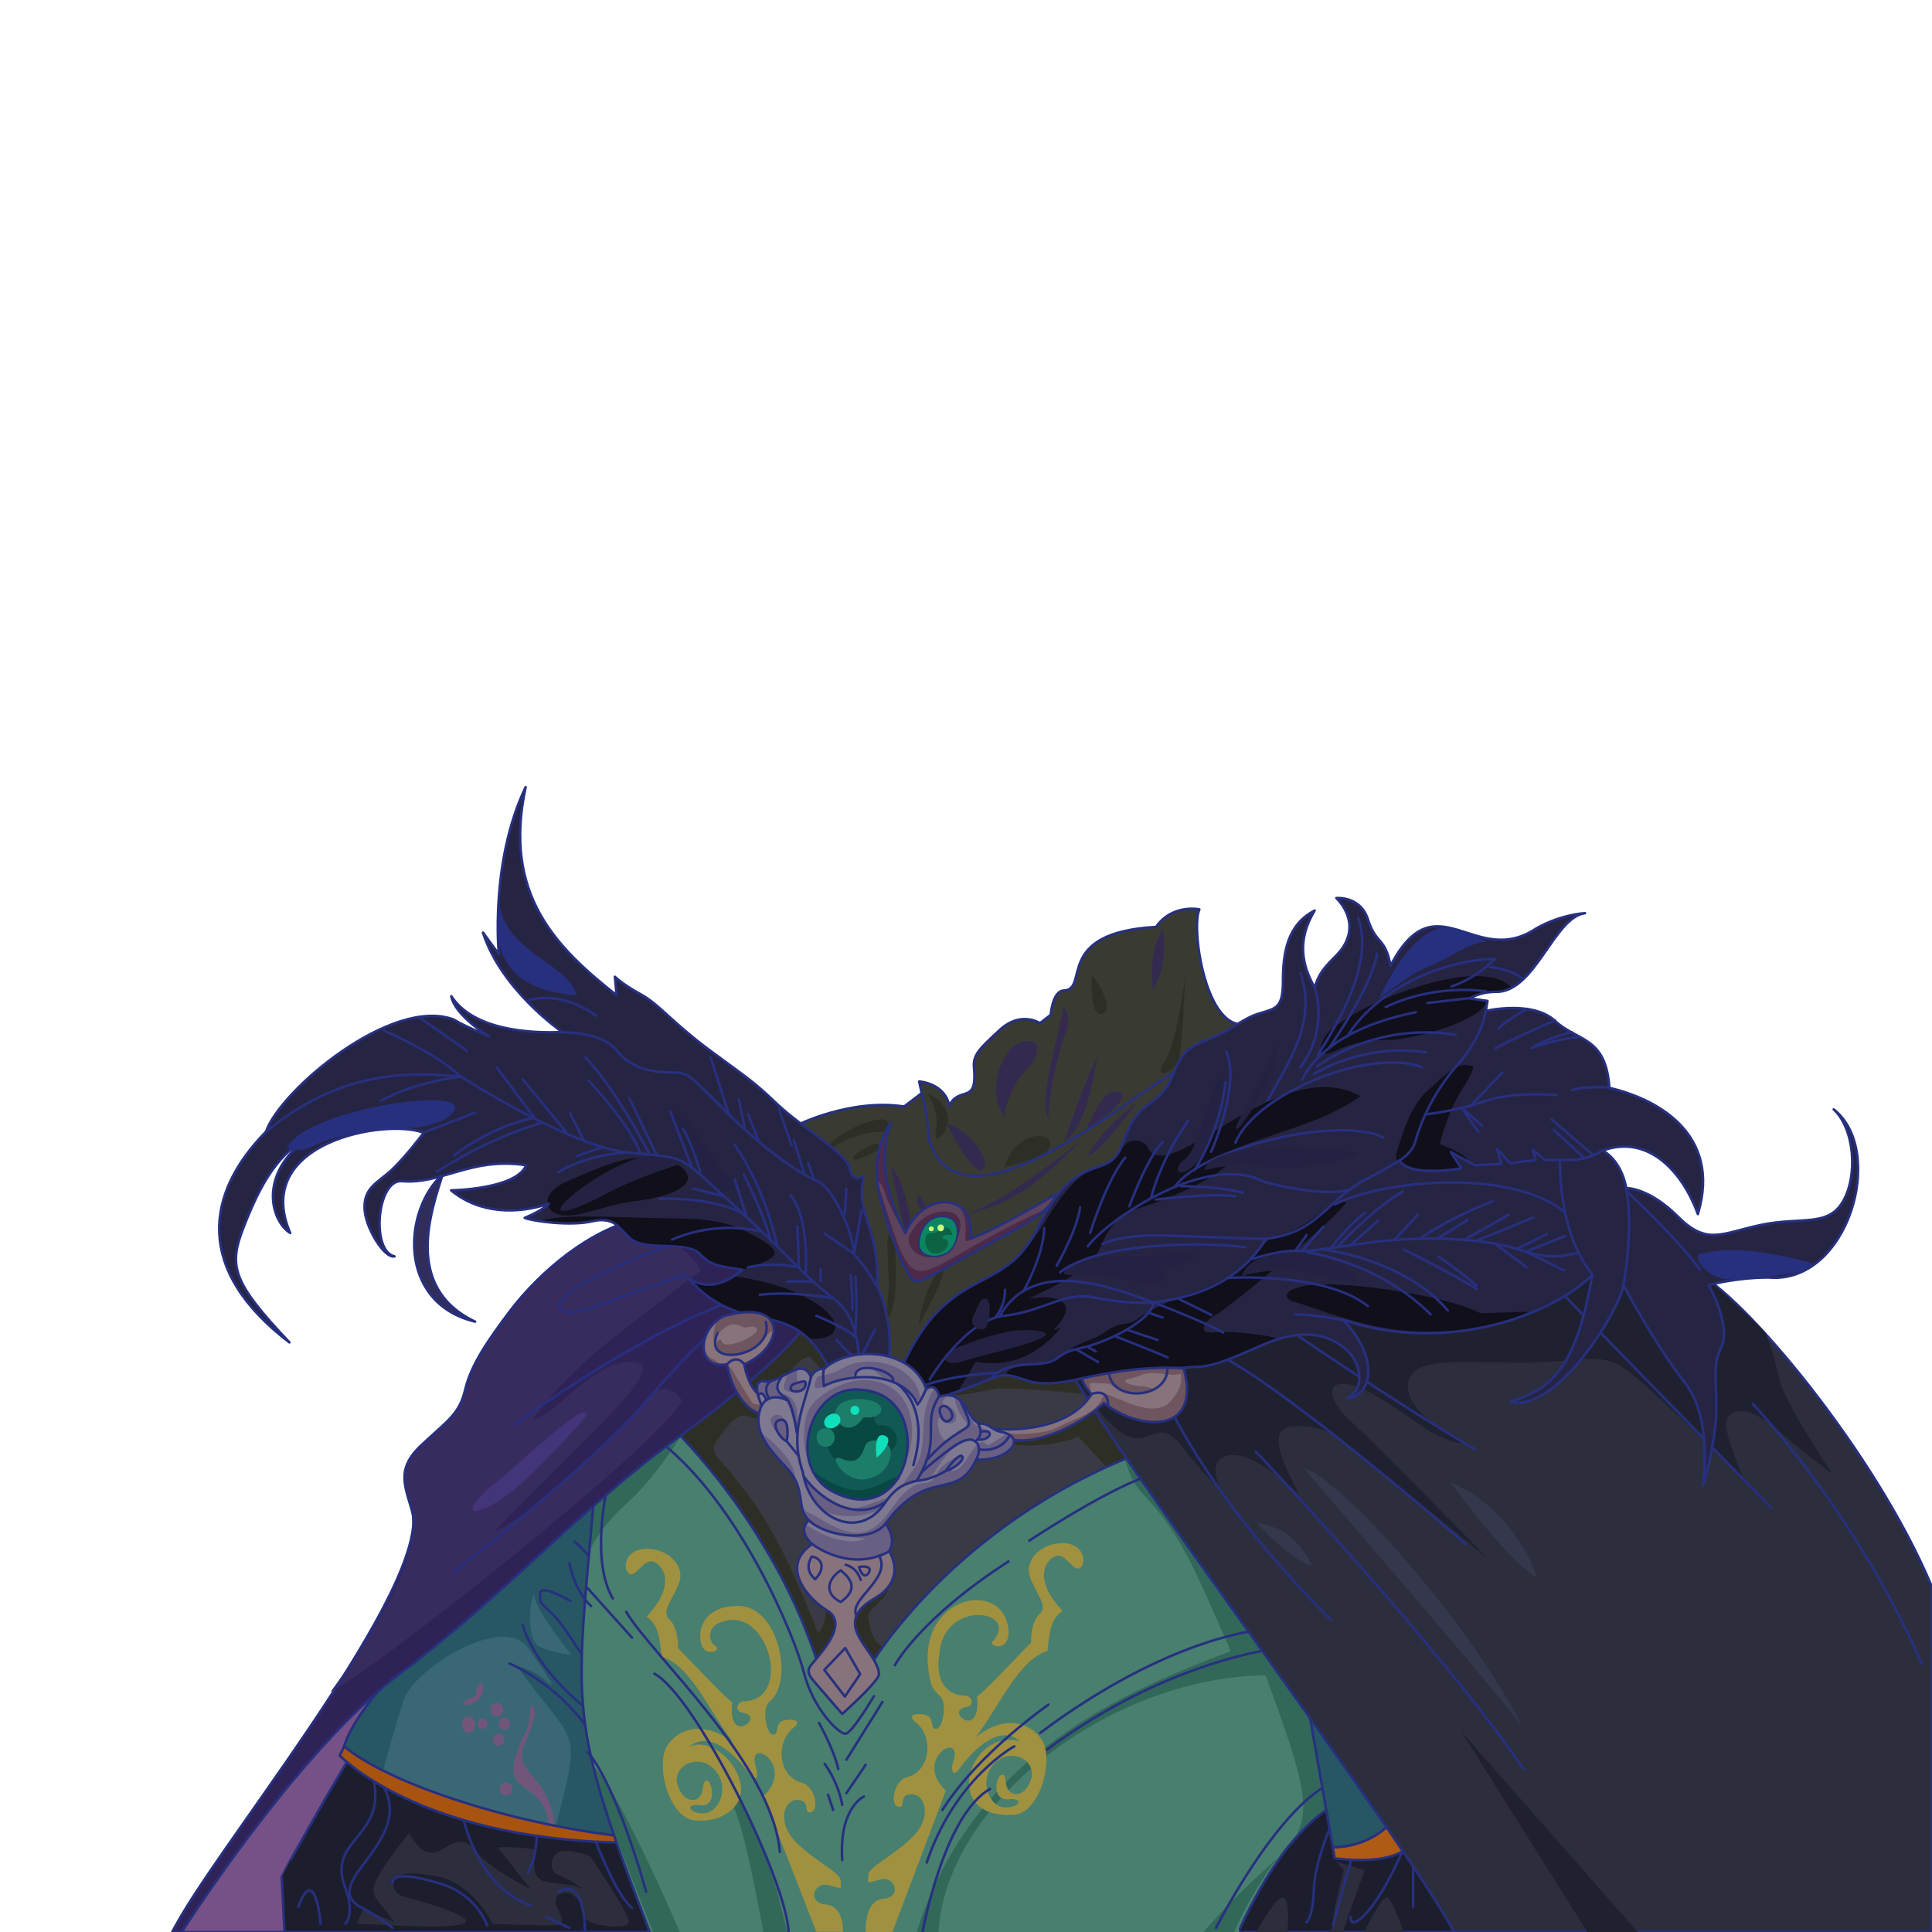 <svg version="1.1" id="图层_1" xmlns="http://www.w3.org/2000/svg" x="0" y="0" viewBox="0 0 1024 1024" style="enable-background:new 0 0 1024 1024" xml:space="preserve"><style>.st0{fill:#1c1e2d;stroke:#27307f;stroke-width:1.328;stroke-linecap:round;stroke-linejoin:round;stroke-miterlimit:10}.st2{fill:#2c2e3d}.st3,.st5{fill:none;stroke:#27307f;stroke-width:1.328;stroke-linecap:round;stroke-linejoin:round;stroke-miterlimit:10}.st5{fill:#275665}.st6{fill:#396776}.st7{fill:#72567a}.st10{fill:#31685a}.st11{fill:#a09140}.st12{fill:#2d2f26}.st16{fill:#1f2130}.st21{fill:#342a50}.st23{fill:#262443}.st24{fill:#100f1a}.st25{fill:#242242}.st26{fill:#27307f}.st27{fill:#6f555f}.st28{fill:#87737b}.st30{fill:#685f83}.st32{fill:#094743}.st33{fill:#1c7e69}.st34{fill:#4d294a}.st38{fill:#cdff7c}.st39{fill:#0fe0bb}.st41{fill:#35384d}</style><path class="st0" d="M703.9 934.9c-6.2-2.5-54.4 52.6-51.4 89.1h129.7c-22.1-50.1-30.3-67.7-78.3-89.1z"/><path d="M720.7 1028.9s.9-2 2.3-4.9h-10.6c.8 4.6 8.3 4.9 8.3 4.9z" style="fill:none"/><path class="st2" d="M712.7 1020.9c2.7-7.5 10.6-29.7 10.6-29.7l-15-4.4 4 4.4s-5.8 20.8-5.8 27.9c0 1.9-.7 3.5-1.8 4.9h7.6c-.1-.9 0-1.9.4-3.1zM679.5 1005.8c-3.6.7-10.3 12.2-13.6 18.2h16.4c.5-5 1.2-18.9-2.8-18.2zM735.3 1005.8c-2.5-.9-8.8 11.1-12.3 18.2h20.9c-2-5.9-6-17.2-8.6-18.2z"/><path class="st3" d="M749 983.7v27M745.9 974.8s3.1-4.9-7.5 16.8-22.6 32.8-22.6 24.4M692.4 1018.8s3.5-1.9 4-17.9c.4-16 12.4-41.2 12.4-41.2s11.9 12.4 8.4 23-10.7 37.7-10.7 37.7"/><path class="st0" d="M182.4 922.5s-47.7 61.3-33.3 101.5h205.3l-19-60.3-153-41.2z"/><path class="st2" d="m189 1019.8 3.5-8.1 16.4 7s-4.9-6.6-8-10.5-5.3-6.6 1.8-17.5 14.2-19 14.2-19c14.9 26.1 22.1-8.1 35.9 10.1 7.1 8.9 28.3 19.4 28.3 19.4l-17.3-22.1s14.6-.4 20.3 1.5c-5 23.5 9.7 14.1 24.8 20.6 0 0-6.6-5-12.8-7.4-6.2-2.3-4.4-12.4 2.7-12.8s14.2 3.1 14.2 3.1 19.5 28.7 20.3 34.1c.9 5.4-22.1 2.3-23-1.6-2.3-18.3-21.3-16.2-14.2-3.9 3.5 6.6 1.8 7.8-4.9 7.8-6.6 0-30.1-.8-30.1-.8s-10.2-20.9-27.9-24.8c-17.7-3.9-27-1.6-24.8 4.7 2.2 6.2 4.4 5 17.3 8.9 61.4 19-29.1 10.6-36.7 11.3z"/><path class="st3" d="M158.1 1010.7c8.1-22.1 11.7 4.3 11.7 8.9M183 1019.6s5.5-4.5-.2-19.6c-9.6-26.4 23.6-25.8 14.6-59.4"/><path class="st3" d="M201 943.3c22.5 31-31.6 53.3-11 66.9 10.6 5.3 17.9 11.6 17.9 11.6M301.6 1021.8l-12.2-5.8M245.2 962.4s7.5 37.7 35.8 47.4M284.6 972.1s-.4 14.2-4.9 20.4M310 1022.7s.2-28-13.9-20M315.1 974.4s11.5 30.6 19.9 36.8"/><path d="M185.5 931.4c9.3-19.9 13.7-39 13.7-39-9.6 10.6-95.1 100.8-105.9 131.7h57.5l-1.5-29.7c-.1-.1 28.7-51.5 36.2-63z" style="fill:#765185;stroke:#27307f;stroke-width:1.328;stroke-linecap:round;stroke-linejoin:round;stroke-miterlimit:10"/><path class="st5" d="M329.6 973.3c-1.7-115.7-1.7-198.4-1.7-198.4-5.2 9.3-133.2 108.5-145.5 150.7 8.4 15.6 123.9 49.2 147.2 47.7z"/><path class="st6" d="M294.3 969c14.5-56.3 11.2-41.7-20.3-86 0 0 8 1.3 15.5 8 7.5 6.6-1.8-6.2-8.8-16.4-13-21.6-64.2 11.8-67.2 27.9-3.5 10.2-11.1 38.1-11.1 38.1S266 969 294.3 969z"/><path class="st7" d="M294.3 969c-3.6-31.2-23.7-28-15.9-45.3 4.4-11.1 6.2-16 4.4-18.6-1.8-2.7-1.3-2.2-2.2 5.8-.9 8-3.5 8.4-6.2 16.8-9.9 25.5 14.8 14.4 16.8 41.2.4 6.3 3.1.1 3.1.1z"/><path d="M248.7 956.2c-43.6-13.5-61-26.1-66.3-30.6l-2.3 4.9s41.6 44.3 149.5 46.1v-3.3c-17.7-2-47.2-6.7-80.9-17.1z" style="fill:#a85410;stroke:#27307f;stroke-width:1.328;stroke-linecap:round;stroke-linejoin:round;stroke-miterlimit:10"/><path class="st7" d="M268.2 944.7c4.5-.1 4.5 7.1 0 7-4.5.1-4.5-7.1 0-7z"/><path class="st3" d="M304.5 817s10.6 9.3 13.3 16M302.2 848.5s-15.9-9.3-15.9-4-.9 4 6.2 10.6 23.4 34.1 23.4 34.1M311.1 905.7s-25.7-18.6-34.1-44.3M270 881.7s24.3 9.8 41.6 34.6"/><path d="M714.7 952.9c.7-61.2-8-71.1-8.6-73.1-.7-2-122.7-178.2-122.7-178.2l-165.2-6s-58.4 48.5-103.5 99.7c-9.6 111.4-14.3 114.3 29.7 228.8h312.1c7.2-16.7 28.4-59.5 58.2-71.2z" style="fill:#487f6f"/><path class="st10" d="M331.9 797.1c18.6-16.8 32.7-42.1 32.7-42.1s-7.5 1.8-18.2 6.6c-10.7 10.8-21.6 22.2-31.8 33.7 0 0-1 11.3-2.2 26.8 2.7-5.7 8.3-14.9 19.5-25zM326.6 974.1c10.6 27.9 19.9 50.7 19.9 50.7h14.2c-7.2-16.5-35-79.5-46.9-89.5-.1.2-.2.4-.3.7 3.3 12.4 8 24.7 13.1 38.1zM412.4 1004.5c-5.8-22.6-23.9-60.7-23.9-60.7l-.9 11.5c6.1 9.8 14.3 53.7 17.1 69.6h12.7c-1.1-4.6-2.7-11.1-5-20.4zM637.1 1024.9h16.6s23.9-57.4 61-72c-2.1-102.8-11.8-66.6-76.7-172.3-22.5-8-43.3-14.4-43.3-14.4s1.8 16 11.1 25.7 17.3 20.4 25.7 37.2 20.8 46.1 20.8 46.1c-68.9 25.5-138.8 61.3-166.8 149.8h11.9c3.1-69.2 91.5-136.3 173.4-137 36.9 100.1 20.9 73.4-33.7 136.9z"/><path class="st3" d="M644.5 1021.8s31.5-62.1 60.2-76.3"/><path class="st11" d="M458.8 1024H473l28.3-74.9c-17.1-16.1 7.8-31.7 4.4-16.9-2.2 5.8-.9 10.6 3.1 4.9 4-5.8 19.9-24.8 31.8-14.2-26.6-7.4-43.1 41.4-3.1 39 14.2-1.3 21.2-30.1 14.6-39.9-6.6-9.7-20.3-12.9-34.9-1.3 12.9-17 22.9-41.3 38-45.6.9-8.4 1.3-16.8 8-21.3-11.5-12-12.4-22.6-5.7-27.9 6.6-5.3 10.6 7.1 14.6 5.3s3.1-12.9-8.4-13.3c-11.5-.4-21.2 8.9-17.7 18.2s9.7 15.1 4.9 19.5c-4.9 4.4-4.4 15.1-4.4 15.1 0-.5-27.1 28.7-28.7 28.4 2.6 23.3-17.1 8.3-6.2 5.8 5.3-.4 4-6.2-.4-6.2s-16.4-2.7-13.3-22.2c2.3-29.2 42.5-23.2 28.7-7-4 2.2 6.6 7.1 8-3.1.3-29.1-44.9-23.1-42.9 15 1.3 13.3 2.7 13.7 6.6 17.7 4 4 1.3 17.3-2.2 17.3s-.4-6.2-5.8-7.5c-5.3-1.3-9.7.4-4.9 4 9.4 7.3 8.3 26.2-5.3 29.2-6.6 2.7-8.4 14.6-4 15.5s-.4-6.6 7.1-6.6 11.1 12.9-.4 23.5-22.6 15.1-22.6 19.5-1.8 4.4 6.2 2.2 11.9 9.3 1.8 10.2c-10.3.8-9.4 17.6-9.4 17.6zm87.6-80.7c-3.5 10.6-12.8 9.3-13.3 1.3-.4-8-5.7-2.7-4.9 4 .9 6.6 7.5 4.9 7.5 4.9 8 0 3.1 5.3-4 4.4-7.1-.9-13.3-13.7-4.9-23 8.5-9.3 23.1-2.2 19.6 8.4zM437.6 1009.4c-10.2-.9-6.2-12.4 1.8-10.2s6.2 2.2 6.2-2.2-11.1-8.9-22.6-19.5-8-23.5-.4-23.5c7.5 0 2.7 7.5 7.1 6.6s2.7-12.9-4-15.5c-13.6-3.1-14.7-21.8-5.3-29.2 4.9-3.5.4-5.3-4.9-4s-2.2 7.5-5.7 7.5-6.2-13.3-2.2-17.3c13.6-10.2 5.2-50.8-16-50.9-14.2-.4-21.7 8-20.3 18.2 1.3 10.2 11.9 5.3 8 3.1-4-2.2-4.9-10.6 3.5-12.9 24.4-8.7 37.5 41.1 11.9 42.1-4.4 0-5.8 5.8-.4 6.2 11 2.4-9 17.6-6.2-5.8-1.5.4-28.7-29-28.7-28.4 0 0 .4-10.6-4.4-15.1-4.9-4.4 1.3-10.2 4.9-19.5 3.5-9.3-6.2-18.6-17.7-18.2-11.5.4-12.4 11.5-8.4 13.3s8-10.6 14.6-5.3 5.8 16-5.7 27.9c6.6 4.4 7.1 12.9 8 21.3 15.3 4.5 25 28.5 38 45.6-14.6-11.5-28.3-8.4-34.9 1.3s.4 38.6 14.6 39.9c14.2 1.3 27-7.5 23.9-20.4s-17.3-23.5-27-18.6c11.9-10.6 27.9 8.4 31.8 14.2 4 5.8 5.3.9 3.1-4.9-3.4-14.9 21.5.8 4.4 16.9l28.1 71.8h14.2c-.3.1.9-13.6-9.3-14.5zM378.8 938c8.4 9.3 2.2 22.2-4.9 23-7.1.9-11.9-4.4-4-4.4 13.9 3.1 4.7-22.5 2.6-8.9-.4 8-9.7 9.3-13.3-1.3-3.4-10.6 11.2-17.7 19.6-8.4z"/><path class="st3" d="M346.9 887.1c22.3 12.4 70.9 111 71.1 137.9M311.5 928.7s13.7 13.3 31 74M488.8 1024.9s11.1-62.5 35.9-76.7"/><path class="st3" d="M657.2 1022.3c7.9-17.7 28.7-58.1 57.5-69.4.7-61.2-8-71.1-8.6-73.1-.7-2-122.7-178.2-122.7-178.2l-165.2-6s-58.4 48.5-103.5 99.7c-9.6 111.4-14.3 114.3 29.7 228.8"/><path class="st3" d="M674.2 874.2s-56.6 6.6-119.4 53.2M667.6 864s-48.2 3.5-116.3 54.5M545.5 816.6s46-30.6 67.2-35.5M463.2 899s-11.5 19.5-15 19.9-17.3-13.3-22.1-32.4c-4.9-19.1-33.6-89.1-76.1-122.3M321.7 789.1s-8.8 38.1 3.1 58.1"/><path class="st12" d="M357.1 757.4s53.7 51.2 77 126.3l27.9-2s43.1-73.1 140.7-111c-6-48.5-19.9-87.1-90.9-87.7-71.1-.7-91 2.6-154.7 74.4z"/><path d="m586.4 777.5-15-16.1s-8.6 4.7-26.5 4.7-17.9-4.7-17.9-4.7 13.9-.7 35.2-8.6c21.2-8 11.9-14 11.9-14s-18.6-2-34.5-2.7-8.6 0-26.5 2.7-63 0-63 0-5.3-2.7-21.2-19.9c-17.3 5.3-14.6 35.9-19.2 35.9-16.1-4.1-16-10.5-29.2 7.9-6 8 1.3 10 8 19.3 6.6 9.3 21.2 21.3 45.1 83.8 4.6-4 4.6-17.9 4.6-17.9 11.3-12 31.2-10 31.2-10s4.6 3.3-2.7 10.6-7.3 5.3-5.3 14.6c1 4.9 3.9 8.1 6.4 10.1 13.4-18.9 51.5-65.1 118.6-95.7z" style="fill:#3a3a44"/><path class="st3" d="M357.1 757.4s53.7 51.2 77 126.3l27.9-2s43.1-73.1 140.7-111c-6-48.5-19.9-87.1-90.9-87.7-71.1-.7-91 2.6-154.7 74.4z"/><path d="M743.1 958.1c-10.8 18.5-28.6 20.9-36.7 21l1 5.8s37.8 6 42.5-12c-1.5-4.9-3.9-9.9-6.8-14.8z" style="fill:#af5a15;stroke:#27307f;stroke-width:1.328;stroke-linecap:round;stroke-linejoin:round;stroke-miterlimit:10"/><path class="st5" d="M743.1 958.1c-16.3-28.1-50.3-56.4-50.3-56.4l13.6 77.3c8.1 0 25.9-2.4 36.7-20.9z"/><path d="M1024 841.2c-30.2-72.4-101.6-156.4-125.5-166.9-91.1-40.2-288.2-104.7-330.4 53.2 20.4 40.6 174.7 244.8 202.6 296.5H1024V841.2z" style="fill:#2c2e3d;stroke:#27307f;stroke-width:1.328;stroke-linecap:round;stroke-linejoin:round;stroke-miterlimit:10"/><path class="st16" d="M568.1 727.5c41.1 64.6 38.9 14.7 58.4 39.2 10.6 14 21.2 23.9 21.2 23.9s-10-17.3 4-19.3 36.5 20.6 36.5 20.6c-1-4.6-20.2-33.6-4-35.9 10-.7 17.3.7 26.5 7.3 9.3 6.6 77.6 62.5 77.6 62.5s-61.7-63.2-72.3-72.5-13.9-19.9-4-19.9c10 0 27.2 12.6 41.8 22.6s32.5 12.6 13.3 2.7-25.2-23.9-17.9-31.2 26.5-5.3 57.7-5.3 41.1-6 54.4 3.3c13.3 9.3 63 58.5 63 58.5s-10.6-23.9-9.3-30.6c1.3-6.6 11.3-9.3 26.5 4 15.3 13.3 29.9 23.9 29.9 23.9s-25.9-37.9-28.5-51.2c-2.7-13.3-7.3-23.9-7.3-23.9s-33.2-32.6-53.1-46.5c-51-6.6-261.4 17.3-314.4 67.8zM841.3 1024H868l-93.6-106.4z"/><path class="st3" d="M929 744.1s54.3 56.5 89.5 137.6M827.5 685l111.4 114.3M683.5 704.9s53.7 37.2 98.2 63.2M620.5 746.8s22.6 49.9 84.9 111.7M777.1 818.6s-103.5-90.4-136.7-103"/><path d="M426.5 702.7s-12.4 19.5-66.8 58.9-91.6 83.3-147.3 125-118.5 140.9-118.5 140.9H89c5.5-18.3 136.6-184 130.1-223.8-4-15.5-10.2-24.4 4-37.7s20.3-16.4 23.4-29.7c3.1-13.3 12.8-27 23.9-41.7 11.1-14.6 35.8-40.3 67.2-48.7 31.4-8.4 89.8 15.4 88.9 56.8z" style="fill:#2f2257"/><path d="M361.5 742.6c-2.2-5.3-10.6-9.3-15-4s-57.9 62-84.5 73.1c41.8-44.2 92.9-87.2 75.2-89.5-19.3-4-39.3 24.5-53.5 30.1-4.4.9 18.1-24.8 38.9-41.2s48.7-37.7 48.7-37.7c-.4-4.3-21.6-23.6-34.2-27.3-48.7 17.1-75.7 52.7-90.5 90.3-3.1 13.3-9.3 16.4-23.4 29.7-29.2 33.7 32.1 22.5-48 130.6 17.2-7.1 171-127.6 186.3-154.1z" style="fill:#382b5e"/><path class="st3" d="M212.5 886.6c55.7-41.7 92.9-85.5 147.3-125s66.8-58.9 66.8-58.9c.9-41.4-57.5-65.1-88.9-56.7-31.4 8.4-56.2 34.1-67.2 48.7-11.1 14.6-20.8 28.4-23.9 41.7-3.1 13.3-9.3 16.4-23.4 29.7s-8 22.2-4 37.7c2.1 47.7-108.6 180.5-127.8 220.2h4.9c11.6-18 66.7-100.4 116.2-137.4z"/><path d="M311.1 750.1s-31 36.3-47.8 46.1-16.8 2.7-1.3-9.8c15.5-12.4 49.5-45.6 49.1-36.3z" style="fill:#44347a"/><path class="st3" d="m366.4 678.8-4-3.1s-31.8 11.5-50 17.7c-18.1 6.2-26.1-2.2 4.4-17.3s51.3-19.9 51.3-19.9M388.1 689.8s-38.5 10.6-115.4 65.1M375.7 707.6s-11.1 9.3-36.3 38.6c-25.2 29.3-99.5 87.7-99.5 87.7"/><path d="M422.6 596.3s28.3-14.2 56.6-9.8l9.3-7.1-1.3-6.2s13.7.9 15.9 12.9c5.4-10.9 14.8-.3 13.2-19.5-.9-7.5 2.7-10.6 13.7-20.8 11.1-10.2 21.2-3.5 21.2-3.5l5.7-4.4s.9-12.9 7.1-12.9c13.6-.7-5.7-30.7 48.7-33.7 8.8-12.4 23-9.3 23-9.3-4.6 9.3 3.2 65.5 25.2 60.7-15.9 26.2-142.8 160-160.1 173.3s-27.9 13.3-36.3 8c-8.3-5.4-41.9-127.7-41.9-127.7z" style="fill:#393b33"/><path class="st12" d="M469.4 599.9s-16.8-.9-29.6 9.8c-5.2-6.7 39.7-26.7 29.6-9.8zM468.6 607.9s-15.5 8.9-16.4 6.2c-.9-2.7 15.5-12 16.4-6.2zM487.1 702.3s15.9-28.4 12.4-29.7c-3.5-1.4-12.4 20.3-12.4 29.7zM473.9 653.5s2.7 30.1-.9 40.3c-3.5 10.2-3.5 7.5-2.2-8 1.3-15.5-3.6-35.4 3.1-32.3zM532.2 618.9c8.2-25.7 35.1-16.9 19.9-6.2-4.8 1.8-19.9 6.2-19.9 6.2zM628.2 517.4s-4.4 35.5-11.1 45.6c-6.6 10.2 6.2 5.8 8-2.7 1.8-8.3 2.7-36.2 3.1-42.9zM491.6 579.5s6.6 10.2 4.4 19.5c-2.7 14.1 18.6-8.8-4.4-19.5zM578.7 517s-1.3 22.2 5.3 20.4c6.6-1.8-.9-16-5.3-20.4z"/><path class="st21" d="m492 642-4.9-9.3s-4.4 7.5 4.9 9.3zM483.1 650s-4-27.9-11.1-31c5.8 22.5 6.7 40.3 11.1 31zM603 583.9s-20.3 27.5-26.5 28.8c6.2-13.3 26.5-28.8 26.5-28.8zM573.4 603.9s-40.3 34.1-63.7 40.3c27.9-5.8 42.9-18.6 63.7-40.3z"/><path class="st3" d="M488.5 579.5s3.5 11.5 3.5 23c15.9 59.5 113-27.1 134.5-36.4"/><path class="st3" d="M422.6 596.3s28.3-14.2 56.6-9.8l9.3-7.1-1.3-6.2s13.7.9 15.9 12.9c5.4-10.9 14.8-.3 13.2-19.5-.9-7.5 2.7-10.6 13.7-20.8 11.1-10.2 21.2-3.5 21.2-3.5l5.7-4.4s.9-12.9 7.1-12.9c13.6-.7-5.7-30.7 48.7-33.7 8.8-12.4 23-9.3 23-9.3-4.6 9.3 3.2 65.5 25.2 60.7-15.9 26.2-142.8 160-160.1 173.3s-27.9 13.3-36.3 8c-8.3-5.4-41.9-127.7-41.9-127.7z"/><path d="M234.6 622.5c-6 19.2-20.9 59.9 17.2 78-41.6-10.1-38-59.5-17.2-78z" style="fill:#302d5a;stroke:#27307f;stroke-width:1.328;stroke-linecap:round;stroke-linejoin:round;stroke-miterlimit:10"/><path class="st23" d="M439.4 725.3c-20.2-40.7-44.7-14-74.7-47.9 11.5 7.5 22.1 1.3 28.8-4.4-15.9-2.2-17.3-3.5-21.7-7.5-7.3-9.1-31.4-1.1-38.9-10.2-5.3-4.9-7.5-10.6-19-8-11.5 2.7-31.4 0-35.8-1.8 9.7-4 12.8-7.5 12.8-7.5-16.7 5.6-36.8 5.4-51.8-7.1 0 0 34.5-.4 39.8-13.3-29.6-4.5-44.6 10.4-66.3 8.4-13-.2-15.9 37.3-3.5 39.9-5.3 1.3-15.9-15.5-15.9-26.1s7.1-12.9 14.6-19.9c7.5-7.1 16.8-19.5 16.8-19.5-19.9-7.8-91.5 4.8-70.8 53.1-10.6-6.6-17.7-33.2 12.4-52.3-19 9.3-28.3 27-36.7 48.3s-7.1 29.2 23.9 62c-50.5-38.5-44.5-79-12.4-111.7 7.4-21.8 66.7-71.9 99.5-59.4 4.9 3.1 18.6 8.9 18.6 8.9S241 538.2 239.2 528c12 18.4 42.5 19.7 58.8 19 0 0-32.3-22.2-42-52.7l8.4 11.5s-4.9-48.7 14.2-88.6c-12.3 57 16.3 85.1 48.2 110.3l-.9-9.8s4 4 13.7 9.3 16.4 14.6 35.4 28.8 23.4 16.4 36.3 28.8c12.8 12.4 37.2 26.6 38.9 34.1 1.8 7.5 4.9 6.2 7.5 4.4-.4 5.8-3.1 9.3 2.7 26.2 5.8 16.8 4.4 31.9 4.4 31.9s9.3 19.5 6.2 39.4c-19.7 12.7-31.6 4.7-31.6 4.7z"/><path class="st24" d="M389.8 676.5s23.4 3.1 38 11.5c24.3 13.5 14.8 23.5.5 21.3 0 0-7.1-9.3-20.8-8.9l-17.3-5.3s-19-9.3-23.9-16.4c11.1 6.3 20 .1 23.5-2.2zM392.5 651.3s18.6 8.4 18.1 12.8c-.4 4.4-17.3 8.9-17.3 8.9s-12.4.9-19.9-6.2c-14.9-12-30.9 1-42.9-14.7-10.4-10.9-31.5-.1-43.8-5.3 13.7-2.7 20.6-2.3 57.1-1.3 16.4.5 35.4-.4 48.7 5.8z"/><path class="st24" d="M356.2 615.4c18.9 10.2 3.1 18.7-20.4 21.3-16 2.2-26.5 8-36.7 7.5-10.2-.4-14.2-11.5 1.8-18.2 15.9-6.6 35.4-17.3 55.3-10.6z"/><path class="st25" d="M365.5 595.4c-12.4-10.2-12.4-9.3-6.6 2.2 5.7 11.5 11.5 23.5 16.8 29.7s9.3 4.4 12.4 3.5 0-5.8-5.8-11.5c-5.7-5.7-16.8-23.9-16.8-23.9zM361.5 616.7s-25.2 7.5-41.6 16.8c-64.2 32.6 25.6-41.7 41.6-16.8z"/><path class="st26" d="M152.3 607.9s4.4 4.4 14.6-.9c10.2-5.3 35.8-9.8 47.8-9.3 11.9.4 13.3-2.2 19.5-3.5 34.7-21.6-69.7-8.6-81.9 13.7zM264.6 475.3c-.2 28.4 36.2 34.7 41.2 52.3-23.2-2.2-48.1-9.8-41.2-52.3z"/><path class="st3" d="m443.3 710.2 11.5 12 8.9-17.3"/><path class="st3" d="M244.3 570.6s57.5 37.2 88.9 40.3 25.2 0 55.3 27.5c30.1 27.5 37.6 38.1 53.1 49.6s13.3 34.1 13.3 34.1"/><path class="st3" d="M439.4 725.3c-20.2-40.7-44.7-14-74.7-47.9 11.5 7.5 22.1 1.3 28.8-4.4-15.9-2.2-17.3-3.5-21.7-7.5-7.3-9.1-31.4-1.1-38.9-10.2-5.3-4.9-7.5-10.6-19-8-11.5 2.7-31.4 0-35.8-1.8 9.7-4 12.8-7.5 12.8-7.5-16.7 5.6-36.8 5.4-51.8-7.1 0 0 34.5-.4 39.8-13.3-29.6-4.5-44.6 10.4-66.3 8.4-13-.2-15.9 37.3-3.5 39.9-5.3 1.3-15.9-15.5-15.9-26.1s7.1-12.9 14.6-19.9c7.5-7.1 16.8-19.5 16.8-19.5-19.9-7.8-91.5 4.8-70.8 53.1-10.6-6.6-17.7-33.2 12.4-52.3-19 9.3-28.3 27-36.7 48.3s-7.1 29.2 23.9 62c-50.5-38.5-44.5-79-12.4-111.7 7.4-21.8 66.7-71.9 99.5-59.4 4.9 3.1 18.6 8.9 18.6 8.9S241 538.2 239.2 528c12 18.4 42.5 19.7 58.8 19 0 0-32.3-22.2-42-52.7l8.4 11.5s-4.9-48.7 14.2-88.6c-12.3 57 16.3 85.1 48.2 110.3l-.9-9.8s4 4 13.7 9.3 16.4 14.6 35.4 28.8 23.4 16.4 36.3 28.8c12.8 12.4 37.2 26.6 38.9 34.1 1.8 7.5 4.9 6.2 7.5 4.4-.4 5.8-3.1 9.3 2.7 26.2 5.8 16.8 4.4 31.9 4.4 31.9s9.3 19.5 6.2 39.4c-19.7 12.7-31.6 4.7-31.6 4.7z"/><path class="st23" d="M478.3 724c24.8-54.1 52.7-36.8 70.7-71.3 22.3-46.6 38.2-24.7 46-46.5 9.3-27.5 19.2-16.1 27.5-38.6 4.4-9.3 5.8-12 18.1-16.8 12.4-4.9 18.1-11.1 27-13.7 8.8-2.7 12.4-2.7 12.4-17.3 0-14.6 2.2-29.7 16.8-37.2-9.7 16-6.6 29.2 0 40.8 4-14.2 14.2-15.5 17.7-27s-6.2-20.4-6.2-20.4 12.8-1.3 16.8 11.5c4 12.9 9.3 9.3 11.9 24.4 24.2-46.4 44.6 2.2 77.4-19.9 13.3-7.5 25.7-8 25.7-8-16.4 1.9-26.5 42.2-47.3 41.7-8.8 0-13.7 3.5-13.7 3.5l9.3 1.3-.9 5.3s24.8-5.8 36.7 5.3 27 8 28.8 35.5c25.2 5.8 59.7 24.4 46.9 66.9-8-22.2-26.1-42.5-50.4-33.7 10.6 6.2 12.4 19.9 12.4 19.9s11.9-.4 27.4 15.1 23 8.9 44.2 4.4c21.2-4.4 35.4 1.3 43.3-12.4 8-13.7 6.2-38.6-4.9-48.8 28.1 22.1 7.6 92.9-34.5 89.1-17.3 0-31.8 4-31.8 4s12.4 21.7 6.6 33.2c-5.8 11.5-.9 22.6-3.1 41.7s-6.6 31.5-6.6 31.5 5.8-35.5-9.7-55-32.4-51.5-32.4-51.5c-1.1 12-35.1 68-59.7 62 21.7-7.1 34.5-17.3 43.3-67.4-20.8 21.3-77.8 42.5-132.2 23.9 18.6 19.1 16.4 39.9 2.2 41.7 9.7-4.9 8-19.5-1.8-27-9.7-7.5-20.3-8.4-33.2-4.9-12.8 3.5-30.5 14.6-43.8 15.1-13.3.4-61.8 6.1-61.8 6.1s-18.3 5-28.5 1.4c-10.2-3.5-12.8-4.4-22.6 0-9.7 4.4-31.8 11.1-31.8 11.1s-11.8-11.9-12.2-19z"/><path class="st26" d="M961.2 669.7c-10.6-3-39-10.2-57.4-5.6-6.6 0-4 5.3.7 9.3 4.6 4 9.6 5.3 18.9 4.3 10.3-1.6 32.9-1 37.8-8z"/><path class="st24" d="M696.8 681c-13.6.6-19.9 6.6-10 9.3 10 2.7 30.2 11.3 51.8 14.3s52.7.7 71.7-9.3c-23.6.3-23.9 1.7-27.9-.3-16.7-8-65.8-15.8-85.6-14z"/><path class="st24" d="M713.4 637.4c-3.7 7-59 53.6-69 59.5-6 3-10.6 10.3-.7 9.3 10-1 29.9 1.7 33.5 3.3-18.9 7.3-32.8 15-40.8 15s-62.9 6-62.9 6c-9.4 2.8-25.5 3.4-39-1.3 0 0-4-3 6.3-5s14.3-1 24.9-8c10.6-7 12.6-5 20.6-10.6s11.6-2.7 16.3-6.3c4.6-3.7 16.3-10 30.9-14.6 14.5-4.7 28.5-14.7 34.8-23s6-4 18.6-10.3c12.5-6.3 22.2-18 26.5-14z"/><path class="st24" d="M721 580.9s-10 8-28.9 14.6c-15.4 6.1-61.6 18.9-40.8 21.3-12.3 11.3-39.3 21.6-53.7 25.2-24.8 20.9 0 22.1-52.3 46.2 13.9-2.1 28.7 1.1 13 16.6l4-1c-11.2 13.3-26.1 21.5-45.1 17.9l-9.3 15.6c-18.1 10.4-21.7-1.3-29.6-13.3 26.4-55.5 51.3-33.9 77.5-79.5 22.1-34.8 27.7-19.7 38.8-35.9 4.3-6.3 11.6-4.3 13.6-.7 10.9 23.3 69.6-50.6 112.8-27zM800.9 523.1c-16.9-16.7-74.8 7-90.9 19.3-9 4.3-15.9 20.6-3.3 15 12.6-5.6 18.6-6 32.2-6.3 16.6-1.9 45.9-10.5 49.5-20.7 0 0-6-1.6-11.9-.6 9.9-6.1 16.5-2.2 24.4-6.7zM779.4 565s5-2.7-4 11.6-12.3 29.9-12.3 29.9 12.3 4 15.6 9l-8.3-4 4 7.6c-.8.2-28 2.4-30.2-1.7 0 0-6.3-.7-3.6-8s6.3-22.9 16.6-31.9c10.2-8.9 15.2-14.9 22.2-12.5z"/><path class="st25" d="M658.3 676.3c36-9.9 50.3 7.6 60.4 2.6 5-4.3-23.2-16.6-34.2-15.6-10.9 1.1-23.5 3.7-26.2 13z"/><path class="st26" d="M789.7 499.8s-3.3-3-16.9 4.7c-13.6 7.6-20.6 9.3-26.2 13.3-5.6 4-15.6 11.3-15.6 11.3s9.6-21.9 22.2-31.9 17.9-5 36.5 2.6z"/><path class="st25" d="M646.4 571.3c-4.8 2-10.7 40.1-19.6 43.9-4.6 4-3 10 5.6 3 8.7-7 21.3-46.2 14-46.9zM542.9 704.9c36.9 1-26.8 14.1-31.5 16.3-10.3 4-15.6-2.7-5-6.6 10.6-4 24.2-9.4 36.5-9.7zM586 666c-9.9-.2-25.2 7.6-21.6 9.3 3.6 1.7 16.9 0 36.5 3.7s20.9-4.3 13.6-7c18.9-2 23.9-8.3 13.3-7.6-10.6.6-26.9 2-41.8 1.6z"/><path class="st3" d="M490.2 734.2s11.9-4.9 37.6-6.6"/><path class="st3" d="M478.3 724c24.8-54.1 52.7-36.8 70.7-71.3 22.3-46.6 38.2-24.7 46-46.5 9.3-27.5 19.2-16.1 27.5-38.6 4.4-9.3 5.8-12 18.1-16.8 12.4-4.9 18.1-11.1 27-13.7 8.8-2.7 12.4-2.7 12.4-17.3 0-14.6 2.2-29.7 16.8-37.2-9.7 16-6.6 29.2 0 40.8 4-14.2 14.2-15.5 17.7-27s-6.2-20.4-6.2-20.4 12.8-1.3 16.8 11.5c4 12.9 9.3 9.3 11.9 24.4 24.2-46.4 44.6 2.2 77.4-19.9 13.3-7.5 25.7-8 25.7-8-16.4 1.9-26.5 42.2-47.3 41.7-8.8 0-13.7 3.5-13.7 3.5l9.3 1.3-.9 5.3s24.8-5.8 36.7 5.3 27 8 28.8 35.5c25.2 5.8 59.7 24.4 46.9 66.9-8-22.2-26.1-42.5-50.4-33.7 10.6 6.2 12.4 19.9 12.4 19.9s11.9-.4 27.4 15.1 23 8.9 44.2 4.4c21.2-4.4 35.4 1.3 43.3-12.4 8-13.7 6.2-38.6-4.9-48.8 28.1 22.1 7.6 92.9-34.5 89.1-17.3 0-31.8 4-31.8 4s12.4 21.7 6.6 33.2c-5.8 11.5-.9 22.6-3.1 41.7s-6.6 31.5-6.6 31.5 5.8-35.5-9.7-55-32.4-51.5-32.4-51.5c-1.1 12-35.1 68-59.7 62 21.7-7.1 34.5-17.3 43.3-67.4-20.8 21.3-77.8 42.5-132.2 23.9 18.6 19.1 16.4 39.9 2.2 41.7 9.7-4.9 8-19.5-1.8-27-9.7-7.5-20.3-8.4-33.2-4.9-12.8 3.5-30.5 14.6-43.8 15.1-13.3.4-61.8 6.1-61.8 6.1s-18.3 5-28.5 1.4c-10.2-3.5-12.8-4.4-22.6 0-9.7 4.4-31.8 11.1-31.8 11.1s-11.8-11.9-12.2-19z"/><path class="st27" d="M526.4 757.3s37.8 4.3 52.2-18.4c-4.8-4.8-5.1-8.3-5.1-8.3s30.5-7.5 53.9-5.3c9.8 35.9-24.6 32.6-42.3 18.3-11.2 11.1-45.7 29.6-58.7 13.7z"/><path class="st28" d="M532.9 759.9s20.6 1.2 28.2-3.7c12.3-6.3 19.4-6.1 24.3-17.4 7 1.2 27.5 15.1 36.2 2.5 6.5-8 4.1-13.3 4.1-13.3-3.7 2.2-16-2.4-21.6 1.2-4.8 1.7-8.6 1.7-7.5 3.2s5.8 2.2 10.4 2.5c13.4 2.7-8.2 6.6-14.4 1.5-5.1-2.8-3-3-8.1-3.2s-7.6-.7-6.8 1.5c2.9 8.8-11.9 24.2-53.1 23.1 6 .6 8.3 2.1 8.3 2.1z"/><path class="st3" d="M526.4 757.3s37.8 4.3 52.2-18.4c-4.8-4.8-5.1-8.3-5.1-8.3s30.5-7.5 53.9-5.3c9.8 35.9-24.6 32.6-42.3 18.3-11.2 11.1-45.7 29.6-58.7 13.7z"/><path class="st27" d="M405.7 740.1c-7.1.4-10.9-13.9-11.2-17 21-8.7 24-35.2-10.6-25.6-14.4 6.6-15.2 28.7 1.3 25.6 6.6 32.5 31.6 31.1 20.5 17z"/><path class="st28" d="M379.6 700.8c-2.6 7.1-3.4 20.9 13.9 16.8 10.5-2 12.6-11.5 15.6-12s-3.2 9.5-6.6 12c-3.5 2.5-8.1 4.8-8 7.6.2 2.8 5.3 14.6 10.4 16.5 2.2 3.3-5 3.3-6.3 1.7-1.3-1.7-7.8-12.8-9.8-16.1-3.3-6.3-6-2.5-9.9-6.5-9.3-2.9-6-16.2.7-20z"/><path class="st28" d="M388.9 701.8c-4.4.3-10.5 6-10 10.6.2 2.8 1.7-4.7 3.6-1.7.9 6.5 26-5.5 16.7-7.6-3.1.2-3.5 1-5.5.2-1.8-.9-4.8-1.5-4.8-1.5z"/><path class="st3" d="M405.7 740.1c-7.1.4-10.9-13.9-11.2-17 21-8.7 24-35.2-10.6-25.6-14.4 6.6-15.2 28.7 1.3 25.6 6.6 32.5 31.6 31.1 20.5 17z"/><path d="M430.5 818.4s-8.4-6.6-1.8-12.6c-6.9-7.1-1.5-16-10.8-26.8-10.8-11.3-19.9-21.4-14.2-34.1 0 0-6-12.9.7-12.9 9.4 2.2 20.3-14 25.4-2.2 2.7-5.1 6.9-4.2 6.9-4.2 13.4-12.5 46.8-11.3 54.2 10.6 5.5-3.8 6.9 4 6.9 4 15.1-4.5 14.5 14.3 22.7 14.4 4 .2 5.3 3.5 10.4 4.4 5.1.9 9.1 4.4 4.6 9.1-4.4 4.7-13.5 6-18.1 5.5-10.5 22.6-25.6 3.4-48 33.9 14.3 20.2-20 31.9-38.9 10.9z" style="fill:#7e7891"/><path class="st30" d="M437.8 787.6c12.4 7.5 38.5-2.7 43.3-15.5 4.9-12.9 3.8-37.9-20.6-40.6-11.5-1.3-29.4 7.8-32.7 17.7-3.3 10-2.4 30.8 10 38.4z"/><path class="st30" d="M435.8 735.3c3.5-1.1 11.3-4 15.7-5.8 8.2-7.4 9.2-5.2 15.9.4 2.9 1.1 7.1 4 9.5 4 2.3-1.8 9.4 13.8 10.7 6.4-1.4-10.3-12.6-18.8-27.4-18.6-11.5.2-13 4.4-20.3 6.4s-6.4.4-7.7 4c-1.5 3.6.1 4.3 3.6 3.2zM486 775.6c-3.3 6.2-8.2 10.9-6.9 11.1 1.3.2 12.2-2.4 14.2-3.5 6.9-10.2 11.6-20.8 28.3-20.7 3.3-.7 2.4-3.8.2-4.9-2.2-1.1-4.9-1.8-5.8-3.5-1.1-3-5.4-12.7-9.9-13.7-.1 5 3.8 11.1 5.7 13 2 2-1.1 4-5.5 7.3s-5.8 4-7.7-.2c-2-4.2-1.8-8.2-1.1-8.9.7-.7 2.2 3.1 6.2 2.9 4-.2 3.8-5.8 1.1-7.8-2.7-2-6.4-2.4-4.9-4.4l1.5-2s-1.8.1-3-.4c-.5.1-.8.2-.8.2s-.5-2.8-2.1-4.3c-9.7 13.1-3.3 29.1-9.5 39.8z"/><path class="st30" d="M533.6 759.8c-1.1.8-8.4 5.7-9.8 6.1-1.5.4-2.7-4.4-7.1 1.1-4.4 5.5-6 10.6-10.2 12.2-4.2 1.6-1.3-1.1 1.8-3.3 3.1-2.2 2.9-4.9.4-4.4-2.4.4-8.4 4.7-10.8 7.3-2.4 2.7-.9 5.3-6.9 7.1-13.1.2-17.7 16.1-26.3 22.6-13.2 10.8-27.4-3.6-39.3-8.2.6 2 1.6 3.8 3.2 5.5l-.4.4c5.5 5.6 29.2 10 30.9 9.2-8.6 4.2-23-.8-32.1-7.6-3.3 5.4 3.4 10.7 3.4 10.7 10.3 16.4 55 14 39-10.8 22.1-30.4 37.6-11.3 48-33.9 5.9 1.8 29.4-6.5 16.2-14z"/><path class="st30" d="M469 794.4c-2.4.7-13 5.3-19 5.3-8.9-.9-21.2-12.8-24.1-18.4 0 0 2.4 13.7 10 18.8 7.5 5.1 22.1 4 28.5.7s7-7 4.6-6.4zM417 772.5c-4.7-6.3-10.4-10.8-14.2-13.3 3.5 8.8 13.2 15.9 18.8 25.2-.2-3.4-1.3-7.5-4.6-11.9zM409.3 751c-3.3 3.1 4.4 10.4 4.4 10.4 8.1 9.4 3.9-17.2-4.4-10.4z"/><path class="st30" d="M405.7 740.1c2.2.2 4 .4 7.5.4 5.8-.6 8.5 20.1 9.3 21.2 3.2-32.3-12.5-15.8-10.8-30.9-2.1.7-4.3 1-7.3 1-5.5.1-3 8.6 1.3 8.3z"/><path class="st30" d="M419.5 726.8c-.7.4-1.3.8-1.9 1.2-.6 1.6-1.4 3.9-2.1 6.3-1.3 4.4 7.3 4 10.2 2 2.9-2 1.8-4.2-1.5-3.5-2.3.5-1.9-4.4-1.5-7.4-1.1.3-2.1.7-3.2 1.4z"/><path d="M455.9 736.6c-27.4-2.8-40.1 42.9-12.6 54.9 40.9 19.2 53.7-52.8 12.6-54.9z" style="fill:#115954"/><path class="st32" d="M430.7 779.4s13.7 11.3 24.8 10.4c11.1-.9 15.9-7.5 21.7-6.9-11.7 17.6-37.8 13.8-46.5-3.5zM466.1 755.4c9.6-1 12.7 10.7 4.5 14.4 0 0-15.5 8.9-21 7.8-10.4-.6-17.4-22.2-5.3-25.3 6.2-1.8 13.9-2.9 17-3.1 3.1-.2 1.1 5.3 4.8 6.2z"/><path class="st33" d="M446.2 773.2c-9-4 2.3 15 15 10.2 7.7-1.8 11.5-9.1 10.8-14.6s-11.7-7.5-13.5-2.4c-1.7 5-3.9 10.3-12.3 6.8zM455.7 741.5c15.4.5 14.4 10.9 2 9.7-10.6 16.6-26.5-9.8-2-9.7z"/><path class="st34" d="M514.3 656.4c3.2-24.1-24.4-26.2-34.5-2.9-7.7-15.2-15.7-37.5-7.5-58.6 0 0-11.9 14.8-6 39 6 24.2 15.3 45.2 19.2 45.2 4 0 11.5-5.1 36.9-18.8s34.9-19.3 37.2-27.3c-13.2 7.7-35.5 20.5-45.3 23.4z"/><path d="M555.1 640.4C477 675.5 488 698.1 465.2 627c0 0 1.5-2.3 4.1 6 2.7 8.3 10.4 20.4 10.4 20.4 2.7-12 34.1-31.5 32 1.1-.2 4.7-1.3 4.8 12.4-2 13.8-6.8 34.8-19.3 34.8-19.3s1.9 1.6-3.8 7.2z" style="fill:#5d435b"/><path class="st34" d="M500.1 642.1c-7.5.2-13.8 4.8-17.6 11.8-3.8 7 5.6 15.3 15.8 11.6 10.1-3.6 17.2-23.9 1.8-23.4z"/><path d="M503.7 645.7c4.8 2 5.1 11.1.4 16.6-4.6 5.5-18.4 5.5-17-4.7 1.4-10.1 9.1-15 16.6-11.9z" style="fill:#0b8660;stroke:#27307f;stroke-width:.797;stroke-linecap:round;stroke-linejoin:round;stroke-miterlimit:10"/><path d="M504.8 654.6s-4.6-.7-5.1 1.1c-.4 1.8 3.1.4 2.9 3.3-.2 2.9-4 6.6-8.4 5.1-4.4-1.6-5.5-10.4-1.1-10.4s5.1-3.3 8.2-3.1c3.1.2 3.5 4 3.5 4z" style="fill:#0c6344"/><path class="st3" d="M514.3 656.4c3.2-24.1-24.4-26.2-34.5-2.9-7.7-15.2-15.7-37.5-7.5-58.6 0 0-11.9 14.8-6 39 6 24.2 15.3 45.2 19.2 45.2 4 0 11.5-5.1 36.9-18.8s34.9-19.3 37.2-27.3c-13.2 7.7-35.5 20.5-45.3 23.4z"/><path class="st38" d="M498.6 649c2.3 0 2.3 3.6 0 3.6s-2.3-3.6 0-3.6zM494.9 651.3c0 1.7-2.6 1.7-2.6 0 0-1.6 2.6-1.8 2.6 0z"/><path class="st3" d="M455.9 736.6c-27.4-2.8-40.1 42.9-12.6 54.9 40.9 19.2 53.7-52.8 12.6-54.9z"/><path class="st39" d="M443 756.2c-5.2 3.2-8.8-2.9-3.7-6.1 5.2-3.2 8.8 3.1 3.7 6.1zM453.1 745.1c3.1 0 3.1 4.8 0 4.8s-3.1-4.8 0-4.8zM464.6 772.5s-2-13.5 4-11.7c5.9 1.7-1.6 10.4-4 11.7z"/><path class="st33" d="M437.6 757c6.4-.1 6.4 9.9 0 9.8-6.4.1-6.4-9.9 0-9.8z"/><path class="st3" d="M428.7 805.7c7 7.5 31.8 13.1 40.7 1.8"/><path class="st3" d="M429.9 729.7c-3.2 14.5-11.8 29.1-4.4 50.5 3.6 23.9 29.8 37.9 44 15.7 5.7-8 10.4-9.5 16.4-11.1 13.9-22.9 2.1-29.5 11.9-44.8"/><path class="st3" d="M490.9 736.2s-2.9 6.6-4.6 8.2c-8.5-19.4-39.7-15.7-49.6-9.7 0 0-.9-6.6 0-9.1"/><path class="st3" d="M453.3 729.5c0-8.7 20.9-2.9 20.1 2.4M475.9 733.7s17.5 12 8.2 42.8M500.6 745.2c-3.3 0-3.1 3.1-1.1 6.6s6 .4 5.1-2.4c-.9-2.8-3.1-4.2-4-4.2z"/><path class="st3" d="M508.8 741.9c9.8 21.8 5 7-18 32.4M488.5 780.3s2-2.2 11.7-9.8c9.7-7.5 14.2-9.1 17.3-6s0 9.1 0 9.1M518.5 754.8s3.5 5.3-1.3 8.9"/><path class="st3" d="M520.3 758.8c7-1.5 4.7 5-2 4.2M535.1 760.8s-3.8 8.9-15.9 7.5M501.3 779.6s6.6-9.5 8.6-7.8c2 1.8-4.9 7.1-8.6 7.8zM501.3 779.6s-7.3 4.7-15.5 5.3M426.3 782.9c7.5 10.6 26.3 24.6 43.1 13.1M422.3 759.4s-2-16.4-6.2-18.8c-4.2-2.4-5.5-5.8-2.2-10.2"/><path class="st3" d="M403.8 744.8s3.5-7.3 13.3-2.7"/><path class="st3" d="M407.7 741.3s-4-5.8.7-9.1M402 739.3s2-2.9 4 2.4M422.3 733.1c-3.3.2-5.1 4.4-.4 4.4 4.6 0 5.3-3.1 5.1-4.7-.2-1.5-4.7.3-4.7.3zM417 763.9s2.2-12.4-3.5-11.3c-5.8 1.1 0 10.1 3.5 11.3zM417 763.9l6.2 7.7"/><path class="st3" d="M430.5 818.4s-8.4-6.6-1.8-12.6c-6.9-7.1-1.5-16-10.8-26.8-10.8-11.3-19.9-21.4-14.2-34.1 0 0-6-12.9.7-12.9 9.4 2.2 20.3-14 25.4-2.2 2.7-5.1 6.9-4.2 6.9-4.2 13.4-12.5 46.8-11.3 54.2 10.6 5.5-3.8 6.9 4 6.9 4 15.1-4.5 14.5 14.3 22.7 14.4 4 .2 5.3 3.5 10.4 4.4 5.1.9 9.1 4.4 4.6 9.1-4.4 4.7-13.5 6-18.1 5.5-10.5 22.6-25.6 3.4-48 33.9 14.3 20.2-20 31.9-38.9 10.9z"/><path d="M430.5 818.4s19.7 15.5 40.9 3.8c4.9 9.1 3.5 18.2-7.5 24.8-24.9 14 1.2 27.3 2 40.3 0 3.8-19.5 21.1-19.5 21.1s-9.7-11.1-15-17.3-2.4-7.3 2.4-13.3c4.9-6 14.6-18.2 4.6-24.2-9.9-6-25.6-23.3-7.9-35.2z" style="fill:#87737b;stroke:#27307f;stroke-width:1.328;stroke-linecap:round;stroke-linejoin:round;stroke-miterlimit:10"/><path class="st3" d="M445.6 832.3c7.3 5.9 8 11 0 16.8-9.1-4.5-6.9-12.2 0-16.8zM430.3 825s-4.9 6.6 1.8 12c5.7-6 3.5-11.1-1.8-12zM448.2 829.4s5.7.9 8 8M455.3 830.6s2 7.1 4.9 3.3c2.8-3.8-2.7-4-4.9-3.3zM448 873.5l-11.1 11.6 10.9 14.1 8.1-11.9zM454 856.5c-4.8-8.6 19-19.8 11.9-32M380.3 706.6c-8.9 19.5 30.6 12 25.6-6"/><path class="st3" d="M385.3 723.2s4.6-6 9.3 0M587.3 744.5c0-6-3.7-7.3-8.7-5.7M587.8 727.8c1.8 15.9 31.9 13.5 30.9-3M526.1 730.2s3.1-6.6 20.3-7.1c17.3-.4 11.1-5.3 25.7-8.4 14.6-3.1 38-14.6 39.4-24.4 34.9-4 51.8-20.4 59.3-33.7 27.9-3.1 32.3-20.4 52.2-31s25.2-13.3 27.4-21.3 8.4-24.4 22.1-39.9c13.7-15.5 15-28.8 15-28.8"/><path class="st3" d="M530 697.4c18.1-32.4 62.8-13.7 81.3-7.1-6.6.4-16.4.4-31.8-2.7-15.5-3.1-26.5 7.5-47.3 9.8-20.8 2.2-39.4 33.7-39.4 33.7M561.9 674.3c21-16.2 76.1-16 98.2-13.3"/><path class="st3" d="M584.4 659.3s9.3-5.3 34.5-4.4 51.7 1.8 51.7 1.8"/><path class="st3" d="M576.5 660.6c10.5-14 63.2-50.5 93.8-34.1 11.5 3.1 33.6 7.5 44.7 4"/><path class="st3" d="M612.7 635.8s26.5-3.5 42-1.8M626 628.7s20.8 0 32.7 3.5M622.9 628.7c14.8-20.4 87.2-37.6 110.1-25.8"/><path class="st25" d="M638.4 620.3s16.8-4.9 32.3-1.8c15.5 3.1 50-6.2 50-6.2-4.9-6.1-79.5-8.7-82.3 8z"/><path class="st3" d="M610.1 634.9s4-18.2 19.5-40.8M598.6 639.3s9.3-25.7 17.7-34.1M577.8 653.5s8.8-28.4 18.6-39.9M560.1 670.8s10.6-18.2 12.4-31M542.4 684.5s10.6-18.6 11.1-33.7M527.8 697.8s4.9-5.3 4.9-14.2M641.9 610.5s15.9-35.5 8-53.2"/><path class="st3" d="M649.5 573.7s-1.8 23.5-16.4 46.5M654.8 605.6c11.1-26.4 71.4-50.5 99.1-39.9"/><path class="st3" d="M696.3 569.3s26.1-16.8 59.7-11.5"/><path class="st3" d="M698.1 565.3s30.1-23.9 73.4-16.8"/><path class="st3" d="M690.2 572.4s8.8-25.7 60.2-35.9M696.8 523.2s8 21.3-7.5 42.5M689.3 515.7c8.8 25.7-6 46.9-17.3 67.3"/><path class="st3" d="M719.8 486.4c8.8 24.1-10.9 56.2-21.3 72.7M704.7 555.1s22.1-31.5 25.2-49.6M714 549.4c15-24.2 48.8-40.5 78.3-41.2 0 0-9.3 10.2-23 14.6M789.7 512.6s11.5.9 17.3 6.2"/><path class="st3" d="M787.5 525.4s-26.5-4.4-53.1 8.4M779.1 529l-22.6 2.6M809.6 534.7s-10.2 5.3-15.5 10.6M824.2 540.9s-17.2 7.1-31.4 14.6M833 547.1s-14.6 3.5-21.2 8.4c16.8-5.8 25.2-5.8 25.2-5.8M852.9 576.4s-13.3-.9-19.5 1.3M825.1 580.4s-22.1-2.2-37.6 3.1-31.4 7.1-31.4 7.1"/><path class="st3" d="m783.5 599.9-8.9-12.9 11.1 9.8M779.5 586.1l16.8-17.7M611.4 690.3s27 10.3 36.9 16M624.5 688.3l17.5 8.6M609.2 695.9l7 2.4M597.6 704.9l15.9 5.3M591 708.2s18.9 7.3 27.9 11.3M570.4 715.2l11.6 6.7M577 714.2l3.7 2M650.7 677.3s51.4-3.3 74.3 15M711.8 699.6s-16.4-3-25.3-3M663.9 667.3s13.6-4.7 22.6-4.3c9 .3 9.6-.3 38.5-4.3s62.4-2.3 79 3.3 23.2 4 32.8 2M849.4 609.6s-6 5.2-18.2 5.2h-12.3l-6.6-5.3 1.7 5.3-13.6 1.7-7-7.6 2.3 8-13.9.7-12.9-7 5.6 8.6s-25.9 5-32.5-3.7M707.4 638.4c25.3-13.1 93.6-19.3 121.8 4"/><path class="st3" d="M826.8 614.8s-1.3 38.6 17.3 60.8M861.8 629.6s4.4 17.2-1.3 51.4M863.3 632.5s24.5 22.6 37.8 40.5M839.4 613.5l-15.9-14.6M822.2 593.2l22.2 19M829.5 655.1l-20.6 8.3 19.9 9.9M803.9 662l16-7.9M793 659.7l16.2 12M783 657.4l29.6-12M777.4 656.4l22.2-12.6M761.5 656.7l16.2-10M753.2 656s15.9-11 38.1-19.3M739.2 657l12.3-13.2M762.5 666s14.3 10 19.9 15.3M744.2 662.4s22.6 11 38.8 20.9M700.1 662s43.5 4.7 67.3 32.6"/><path class="st3" d="M692.8 663.7s37.5 5 65.4 32.9M690.5 662.7l10.9-12.6M686.5 663l6-8.3M709.4 660.4s19.2-20.6 34.2-28.9M706.1 660.7s8.6-11.3 17.3-17.9M715.7 660l14.6-12.9"/><path class="st25" d="M522 688.3c3.9-.5 2.7 11.6.7 15-2 3.3-10 0-6.6-6.3 3.2-6.4 3.2-8.4 5.9-8.7zM675.9 554.7s-10.6 24.6-17.3 35.6c-6.6 11-3.6 12.3 6.3-4.7 10-17 14.6-26.6 11-30.9z"/><path class="st3" d="M203.6 546.3s27.9 12 40.7 24.4c-28.7-3.1-65-2.7-103.5 29.3M432.7 697.4s17.3 7.1 20.3 11.1c1.8-13.7.4-31.9.4-31.9"/><path class="st3" d="M450.9 675.7s.9 9.3.9 18.2M441.6 688.1s-21.7-4-38.9-1.8M417.2 679.2h12.9M434.9 679.2v-6.6M427 675.2s2.2-29.7-8-41.7"/><path class="st3" d="m422.6 650 .9 21.7s-14.2-3.1-27 0"/><path class="st3" d="M411.9 660.2s-5.7-29.3-22.6-53.6M394.2 622.5s11.5 22.6 14.2 35M402.6 652.6s-21.7-6.2-46.4 4.4M389.4 625.1l6.2 19.5s-11.1-9.8-46.4-9.3M367.3 630l16.3 4M371.2 621.1s-4.9-16-9.3-23M366.4 618l-11.1-28.8M347.8 611.8l-14.2-29.7M344.3 611.8s-17.7-34.6-34.1-51.4M312 572.8s22.1 23 27.4 38.6M330.1 611s-18.6.9-34.1 10.2M319.5 607.9l-13.7 4.8M309.8 605.2l-7.6-15.1M300 599.9 277 572M263.3 565.8l19.9 26.6s-20.8 3.5-42.5 19.9M286.3 595.4s-26.1 7.1-54.8 25.7M224.4 600.3l27.4-10.6M244.3 570.6s-24.3 2.7-42.5 12.9M222.2 539.2l25.2 17.7"/><path class="st3" d="M297.8 547.1s21.2-.4 29.2 9.8 20.3 11.5 29.6 11.5 10.2 3.1 29.6 22.2 37.2 31 45.1 34.6c11.2 2.7 22 32.6 21.2 39.4 0 0 7.5 8 11.9 16.8"/><path class="st3" d="M437.1 653.9c6.6 4.4 15.5 10.6 15.5 10.6l4-23M447.8 643.3l.8-13.3M431.4 625.1l-3.1-8.8M426.1 621.6l-5.3-17.3M412.8 587.5l6.7 19.5M401.8 603.9l-5.3-13.3M394.7 597.7l-3.1-15.1M386.3 590.6l-9.7-30.2M280.1 530.3s15.9-6.2 35.8 8"/><path class="st21" d="M616.3 492.6s3.5 19.5-5.3 31.9c-1.3-15 .4-23.9 5.3-31.9zM532.2 591.9s2.2-15.5 11.5-24.4 7.5-18.6-2.7-15.1c-10.1 3.6-18.5 25.3-8.8 39.5zM563.2 533.4s5.8 4 1.3 15.1c-4.4 11.1-8.8 33.2-8.8 44.3-6.5-9.1 8.6-54 7.5-59.4zM564.1 604.8s11.1-33.2 17.7-44.8c-5.3 28.4-9.3 39-17.7 44.8zM576 598.1s7.1-18.6 14.2-19.5c7.1-.9 8.8 5.3-14.2 19.5zM501.7 595.4s12.4 26.1 18.6 24.8c6.2-1.3-3.5-20.3-18.6-24.8z"/><path class="st3" d="M665.6 769.4s93.5 98.4 142 168.2"/><path class="st41" d="M691.5 778.7s94.2 109 115.4 136.3c-33.8-64.5-102.2-135.6-115.4-136.3zM769.1 786s29.2 40.6 45.8 50.5c-12-33.2-36.5-47.2-45.8-50.5zM666.3 807.3s18.6 20.6 29.2 22.6c-9.3-18-19.9-21.3-29.2-22.6z"/><path class="st3" d="M311.1 841.4 335 868M331.9 854.3c13.3 22.7 77.6 80.6 81.4 127.2M457.9 952.2s-13.3 5.8-11.5 33.7M437.1 934.9s7.1 9.3 9.3 21.7M434.1 913.2s8 14.2 10.2 24.4M467.7 902.1l-19.1 30.6M474.3 882.6s12.8-24.4 60.2-55M537.6 925.6s-31.4 16.8-46.4 61.6"/><path class="st3" d="M555.7 903.5s-37.2 25.7-56.2 55.8M458.8 935.4l-10.2 15M438.9 951.3l2.7 8M313.3 851.2s-8-6.2-11.5-22.6"/><path class="st7" d="M255.8 891.9c3.2 12.8-16.7 14-8.4 8.9 9.3-2.3 1.2-6 8.4-8.9zM248.3 909.7c4.5-.1 4.5 8.9 0 8.8-4.5.1-4.5-8.9 0-8.8z"/><path class="st7" d="M255.8 910.9c3.5-.1 3.5 5.5 0 5.4-3.5.1-3.5-5.5 0-5.4zM267.3 910.5c4-.1 4 6.3 0 6.2-4 .1-4-6.3 0-6.2zM263.3 902.6c4.5-.1 4.5 7.1 0 7-4.5.1-4.5-7.1 0-7zM264.2 919c4-.1 4 6.3 0 6.2-4 .1-4-6.3 0-6.2z"/><path class="st6" d="M303.1 877.3c-1.9-2.2-21-26.3-19.9-32.3-2.7 3.4-4.2 25.4 3.1 27.9 5.3 2.6 16.8 4.4 16.8 4.4z"/><path class="st3" d="M258.2 1020.5s-5.5-16.5-25-22.2c-19.5-5.8-25.2-4.4-25.2 0"/></svg>